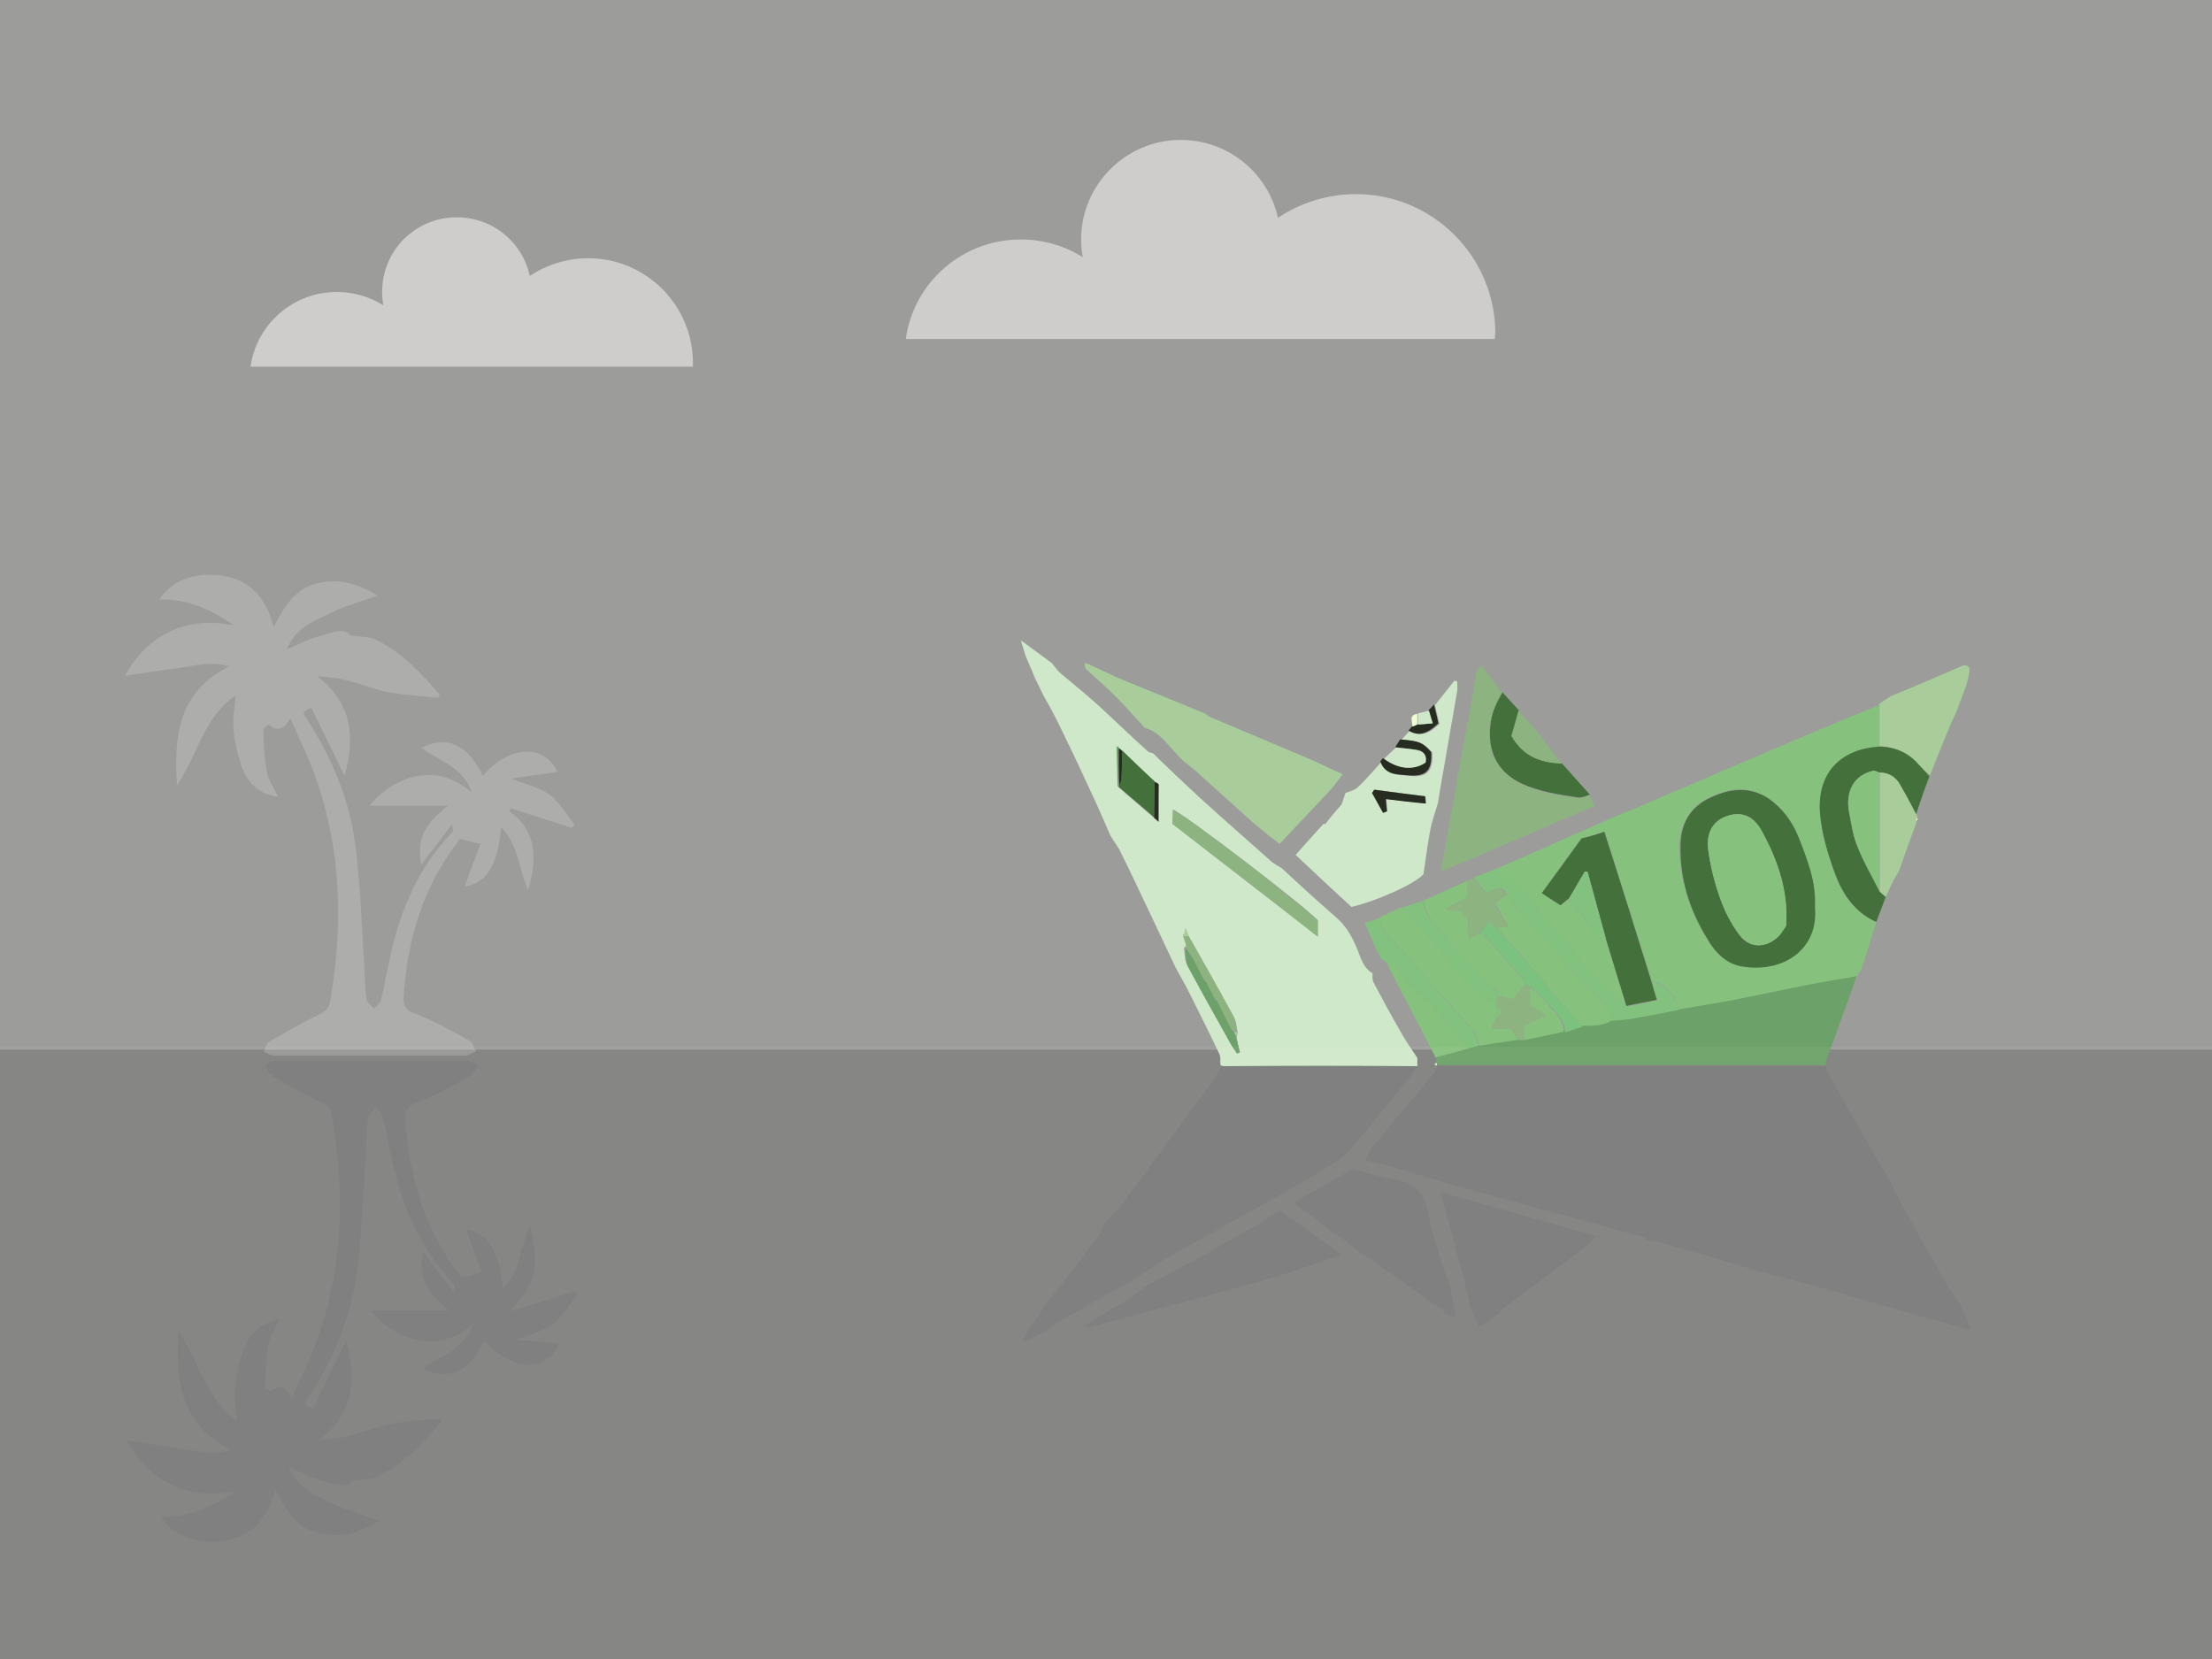 <?xml version="1.0" encoding="UTF-8"?>
<svg xmlns="http://www.w3.org/2000/svg" xmlns:xlink="http://www.w3.org/1999/xlink" version="1.1" id="Layer_1" x="0px" y="0px" viewBox="0 0 400 300" style="enable-background:new 0 0 400 300;" xml:space="preserve">
<rect x="0" y="0" width="400" height="300" fill="#808080" stroke="none"/>
<style type="text/css">
	.st0{opacity:0.25;fill:#F3F2EF;}
	.st1{opacity:0.58;fill:#F3F2EF;}
	.st2{opacity:0.19;fill:#F3F2EF;}
	.st3{fill:#EDFECE;}
	.st4{fill:#6CA169;}
	.st5{fill:#8DB380;}
	.st6{fill:#A8CD9B;}
	.st7{fill:#D0E8CA;}
	.st8{fill:none;}
	.st9{fill:#86C17E;}
	.st10{fill:#43703B;}
	.st11{fill:#262C1F;}
	.st12{fill:#82C27E;}
	.st13{fill:#7BC27E;}
	.st14{fill:#EBFEC6;}
	.st15{fill:#EEFDD2;}
	.st16{opacity:5.000000e-02;fill:#F3F2EF;}
</style>
<rect class="st0" width="400" height="189.8"></rect>
<path class="st1" d="M125.3,66.4c0-0.3,0-0.5,0-0.8c0-10.4-8.5-18.9-18.9-18.9c-3.9,0-7.6,1.2-10.6,3.2c-1.3-6.1-6.7-10.6-13.2-10.6  c-7.5,0-13.5,6-13.5,13.5c0,0.8,0.1,1.6,0.2,2.4c-2.4-1.5-5.3-2.4-8.4-2.4c-8,0-14.5,5.9-15.6,13.5H125.3z"></path>
<path class="st1" d="M270.3,61.3c0-0.3,0.1-0.7,0.1-1c0-13.9-11.3-25.2-25.2-25.2c-5.2,0-10.1,1.6-14.1,4.3  c-1.8-8.1-9-14.1-17.6-14.1c-9.9,0-18,8.1-18,18c0,1.1,0.1,2.2,0.3,3.2c-3.2-2-7.1-3.2-11.2-3.2c-10.6,0-19.4,7.8-20.8,18H270.3z"></path>
<path class="st2" d="M95.5,161c-1.8-4-1.7-8.3-4.9-11.4c-0.5,6.8-2.7,10.2-6.6,10.7c0.9-2.5,1.9-5.1,2.9-7.7  c-1.5-0.3-2.5-0.6-3.7-0.9c-6.5,8.2-9.6,18-10.2,28.7c-0.1,1.6,0.5,2.3,2.1,2.9c3.4,1.3,6.6,3.1,9.8,4.9c0.6,0.3,0.8,1.3,1.2,1.9  c-0.7,0.3-1.4,0.8-2.1,0.8c-11.5,0-23,0-34.4,0c-0.6,0-1.3-0.5-1.9-0.7c0.3-0.6,0.4-1.5,0.9-1.8c3-1.7,5.9-3.4,9-4.9  c1.2-0.6,1.8-1,2.1-2.4c2.8-16.3,1.8-32.1-5.4-47.2c-0.6-1.2-1.1-2.5-1.8-4c-1,1.7-2.1,2.6-3.8,1.2c-0.1-0.1-1.1,0.5-1.1,0.8  c0.1,2.6,0.2,5.3,0.7,7.9c0.3,1.4,1.3,2.8,2,4.3c-3.9-0.5-5.9-3-6.9-6.4c-0.6-2-1.1-4.1-1.2-6.2c-0.1-1.8,0.2-3.7,0.4-5.7  c-5.7,3.8-6.8,10.6-10.6,16.2c-0.6-9,0.3-16.9,9.4-21.5c-3.4-1-6.2-0.1-9.1,0.3c-3.2,0.4-6.3,0.9-9.7,1.4c2.9-5.6,9.5-11.3,19.7-9.1  c-4.3-3-8.4-4.8-13.5-4.7c2.7-3.9,6.6-4.7,10.6-4.4c5.4,0.5,8.6,3.7,10.1,9.4c1.9-3.8,3.9-7.1,8.2-8c3.8-0.8,7.2,0.2,10.6,2.3  c-3,1.1-5.8,1.8-8.4,3.1c-3.1,1.5-6.6,2.8-8,6.6c2-0.8,3.9-1.9,6-2.4c2-0.5,4.2-1.7,5.5-0.1c1.9,0.3,3.4,0.2,4.6,0.8  c4.7,2.3,8.2,6,11.5,9.9c-0.1,0.2-0.1,0.4-0.2,0.6c-3-0.3-6-0.5-8.9-1c-2.6-0.5-5.1-1.5-7.7-2.2c-1.7-0.4-3.4-0.6-5.3-0.7  c6.2,4.8,6.9,10.9,4.9,18c-2.1-4.3-4-8.3-6-12.3c-2.2,0.7-1.1,1.5-0.7,2.2c4.4,6.8,7.5,14.2,8.6,22.2c1,7.5,1.2,15.2,1.7,22.8  c0.1,1.8,0.1,3.7,0.4,5.5c0.1,0.6,0.9,1.1,1.3,1.7c0.5-0.5,1.2-1,1.3-1.6c0.6-2.4,1-4.8,1.5-7.1c1.8-8.6,5-16.5,11.1-22.9  c0.1-0.2,0.3-0.3,0.4-0.5c0-0.1,0-0.3-0.2-1.2c-2,2.7-3.8,5-5.5,7.2c-0.9-4.4,0.4-7.2,4.8-10.6c-4.7,0-9.4,0-14.2,0  c3.4-4.3,11.3-8.7,18.5-2.4c-1.6-4.7-6-5.7-9.1-8.1c4.7-2.3,8.5-0.5,11.1,5.1c4.8-5.6,11.2-5.8,13.5-0.7c-2.5,0.4-5.1,0.7-8.3,1.2  c2.7,1.1,5.1,1.6,6.9,2.9c1.8,1.4,3,3.5,4.5,5.4c-0.2,0.2-0.3,0.4-0.5,0.6c-3.6-1.2-7.3-2.3-10.9-3.5c-0.2,0.1-0.3,0.3-0.5,0.4  C97.1,150.2,97.2,155.2,95.5,161z"></path>
<path class="st3" d="M157.9,115.9C157.9,115.8,157.8,115.7,157.9,115.9C157.8,115.7,157.9,115.8,157.9,115.9  C158,115.9,157.9,115.9,157.9,115.9z"></path>
<path class="st4" d="M221.1,192.7L221.1,192.7C221.1,192.7,221.1,192.7,221.1,192.7l35.2,0.1C244.6,192.7,232.9,192.7,221.1,192.7z"></path>
<path class="st4" d="M256.3,192.8c-11.7,0-23.4,0-35.2-0.1v0l0,0C232.9,192.7,244.6,192.7,256.3,192.8z"></path>
<path class="st4" d="M224.2,190.3c-0.2-0.9-0.4-1.7-0.6-2.6c0,0,0,0,0,0c0,0,0,0,0,0C223.8,188.5,224,189.4,224.2,190.3z"></path>
<polygon class="st5" points="222.7,186.1 222.7,186.1 222.6,186.1 "></polygon>
<path class="st6" d="M223.5,187.6c0.1-0.3,0.1-0.7,0.2-1c-0.2,0-0.4,0-0.6,0C223.3,187,223.4,187.3,223.5,187.6z"></path>
<path class="st6" d="M223.5,187.6C223.5,187.6,223.5,187.6,223.5,187.6c-0.1-0.3-0.3-0.7-0.4-1C223.3,187,223.4,187.3,223.5,187.6z"></path>
<path class="st7" d="M259.8,192.2c-0.2,0-0.3,0.1-0.4,0.3c0.1,0.1,0.3,0.2,0.4,0.2C259.9,192.5,259.8,192.4,259.8,192.2z"></path>
<g>
	<path class="st8" d="M223.1,183.8c-2.6-4.9-5.4-9.7-8.1-14.5c0-0.1-0.1-0.2-0.1-0.2c0,0.1,0.1,0.2,0.1,0.2   C217.7,174.1,220.4,178.9,223.1,183.8z"></path>
	<path class="st8" d="M214.7,168.4c0.1,0.3,0.2,0.5,0.3,0.7C214.8,168.9,214.8,168.7,214.7,168.4z"></path>
	<path class="st8" d="M325.4,172.1c-0.6,0.5-1.2,1-1.9,1.4C324.2,173.1,324.8,172.7,325.4,172.1z"></path>
	<path class="st8" d="M215.5,172.9c0.2,0.3,0.3,0.7,0.5,1l0,0c0,0,0,0,0,0C215.9,173.5,215.7,173.2,215.5,172.9z"></path>
	<path class="st7" d="M256.3,192.8l0-0.2c0-0.6,0-1.2,0-1.3c-1.2-1.8-2.2-3.2-3-4.7c-1.7-2.9-3.3-5.9-4.9-8.9   c-0.3-0.5-0.2-1.1-0.2-1.7c-1.9-1.1-2.2-3.2-3-4.9c-0.9-2.1-2-3.9-3.8-5.4c-3.2-2.8-6.4-5.7-9.5-8.6c-0.7-0.5-1.6-0.9-2.2-1.5   c-4.3-3.8-8.5-7.5-12.8-11.4c-2.5-2.3-5-4.7-7.4-7c-0.3-0.3-0.7-0.7-1-1l0,0c-0.3-0.1-0.7-0.1-0.9-0.3c-2.9-2.6-5.7-5.3-8.5-7.9   c-2.4-2.2-5-4.3-7.5-6.4c-0.5-0.5-0.9-1.1-1.4-1.7c-1.9-1.4-3.7-2.7-5.6-4.1l0,0c0.3,0.9,0.5,1.7,0.8,2.6c0.5,1.4,1.2,2.7,1.7,4.1   c0.5,1,1,2,1.5,3.1c0.9,1.6,1.8,3.2,2.6,4.8c1.9,3.9,3.8,7.8,5.6,11.8c1.4,2.9,2.7,5.9,4,8.9c0.5,0.8,1.1,1.7,1.6,2.5   c2.1,4.2,4.1,8.5,6.1,12.7c1.4,2.9,2.7,5.8,4.1,8.7c0.9,1.6,1.8,3.2,2.6,4.8c1.8,3.6,3.6,7.2,5.3,10.8c0.3,0.6,0.1,1.3,0.2,2   c0.2,0.1,0.4,0.2,0.5,0.2v0C232.9,192.7,244.6,192.7,256.3,192.8z M209.5,148.6c-0.5-0.4-0.7-0.5-0.8-0.7c-2.2-1.9-4.4-3.7-6.5-5.6   c-0.1-2.4-0.1-4.8-0.2-7.2c0,0,0.1,0,0.2,0c0,0,0.1,0.1,0.1,0.1s0,0.1,0.1,0.1c0.2,0.2,0.4,0.3,0.6,0.5c2,1.9,3.9,3.8,5.9,5.6   c0.2,0.2,0.7,0.3,0.7,0.5C209.5,144,209.5,146.1,209.5,148.6z M212,148.9c0.1-1,0.1-1.7,0.1-2.5c1.7,0.5,23.4,17.1,26.2,20   c0,0.7,0,1.6,0,2.9C229.5,162.5,220.8,155.8,212,148.9z M214.7,174.6c-0.5-0.9-0.4-2.1-0.6-3.1c0.1-0.2,0.3-0.4,0.4-0.6   c-0.2-0.5-0.3-1-0.5-1.5c0.1-0.3,0.2-0.6,0.4-1.5c0.1,0.2,0.2,0.4,0.2,0.6c0.1,0.3,0.2,0.5,0.3,0.7c0,0.1,0.1,0.2,0.1,0.2   c2.7,4.8,5.4,9.6,8.1,14.5c0.5,0.8,0.5,1.9,0.7,2.8c-0.1,0.3-0.1,0.7-0.2,1c0,0,0,0,0,0c0.2,0.9,0.4,1.7,0.6,2.6   c-0.2,0.1-0.3,0.1-0.5,0.2c-0.4-0.6-0.8-1.1-1.2-1.8C219.9,184,217.3,179.3,214.7,174.6z"></path>
	<path class="st6" d="M202,126.2c1.7,1.7,3.3,3.6,5,5.4c2.8,0.8,4.2,3.2,6.1,5.1c0.3,0.3,0.7,0.7,1,1c0.7,0.5,1.4,1.1,2,1.6   c3.4,3.1,6.8,6.1,10.2,9.2c1,0.8,2,1.7,3,2.5c0.7,0.5,1.3,1,2.1,1.6c3.2-3.4,6.4-6.8,9.6-10.2c0.5-0.7,1-1.3,1.8-2.4   c-2.1-0.9-4-1.9-5.9-2.7c-6.1-2.6-12.1-5.1-18.2-7.7c-0.2-0.1-0.4-0.3-0.6-0.5c-4.7-1.9-9.5-3.9-14.2-5.8c-2.5-1-4.8-2.2-7.3-3.3   c-0.2,0-0.3,0-0.5-0.1c0.1,0.4,0.1,0.9,0.3,1.1C198.3,122.7,200.2,124.4,202,126.2z"></path>
	<path class="st5" d="M260.5,157.6c3-1.2,5.7-2.3,8.4-3.5c6.3-2.7,12.5-5.4,18.8-8.1c0.2-0.1,0.5-0.1,0.7-0.1   c-0.3-0.7-0.6-1.4-0.9-2.1c-0.7,0.2-1.4,0.6-2.1,0.5c-3.5-0.5-7-1-10.2-2.5c-4.3-2-6.2-5.7-5.8-10.4c0.2-2.3,1.1-4.2,2.2-6.1   c-1.2-1.6-2.4-3.2-3.6-4.9c-0.3,0.2-0.8,0.4-0.9,0.7c-0.3,1.3-0.5,2.6-0.7,3.9c-0.9,4.8-1.7,9.5-2.6,14.3c-0.1,0.4-0.2,0.7-0.3,1.1   c0,0.3-0.1,0.7-0.1,1c-0.7,4.2-1.5,8.4-2.2,12.6C261,155,260.8,156.2,260.5,157.6z"></path>
	<path class="st6" d="M347,138.3c0.6,0.7,1.3,1.3,2,1.9c1.2-3,2.4-6,3.6-8.9c0.5-1.1,1-2.2,1.5-3.4c0.5-1.4,1-2.7,1.5-4.1   c0.2-0.7,0.4-1.5,0.5-2.2c0.2-0.8,0-1.3-1-1.3c-4.4,1.9-8.8,3.8-13.2,5.6c-0.7,0.5-1.4,0.9-2.1,1.4c0,2.5,0,5.1,0,7.6   C342.8,135.1,345.1,136.2,347,138.3z"></path>
	<path class="st4" d="M330.1,192.2c1.7-4.8,3.5-9.6,5.2-14.4c0.2-0.5,0.3-0.9,0.4-1.4c-2.6,0.5-5.3,0.9-7.9,1.4   c-5.1,1-10.2,2.1-15.3,3.1c-3,0.6-5.9,1-8.9,1.5c-3,0.6-6,1.2-9,1.7c-1.1,0.2-2.1,0.2-3.2,0.3c-1.7,1.1-3.7,1-5.6,1   c-1,0.3-2,0.7-3.1,1c-2.4,0.5-4.8,1-7.1,1.5c-0.3,0-0.7,0-1,0c-2.4,0.4-4.8,0.7-7.1,1.1c-0.7,0.2-1.4,0.3-2,0.5   c-2,0.5-3.9,1-5.9,1.6c0.1,0.3,0.1,0.7,0.2,1c0.1,0.1,0.1,0.3,0.1,0.4c0,0,0,0.1,0,0.1h70.4C330.2,192.6,330.2,192.4,330.1,192.2z"></path>
	<path class="st9" d="M278.3,164.6c3.5,4.1,6.8,8.2,10.3,12.2c1.7,1.9,3.7,3.4,5.5,5.1c-1.2-4-2.5-8.1-3.7-12.1   c-0.5-0.1-1.1-0.1-1.4-0.4c-1.8-2.3-3.6-4.6-5.3-6.9c-0.4,0.4-0.9,0.8-1.5,1.2c-1-0.7-2.1-1.4-3.4-2.2c2.5-3.4,4.8-6.7,7.2-9.9   c1.4-0.4,2.7-0.7,4.2-1.2c2.8,9,5.7,18,8.5,27c2.7,0.7,4.2,2.5,5,5.1c3-0.5,6-1,8.9-1.5c5.1-1,10.2-2.1,15.3-3.1   c2.6-0.5,5.3-0.9,7.9-1.4c0.3-0.5,0.6-1,0.9-1.5c0.9-2.7,1.7-5.5,2.6-8.2c-3.9-1.8-6-5-7.5-8.8c-1.3-3.6-2.4-7.1-2.7-11   c-0.5-7.3,4-11.4,10.8-11.9c0-2.5,0-5.1,0-7.6c-3,1.2-6.1,2.4-9.1,3.7c-11.3,4.8-22.6,9.6-34,14.5c-1.9,0.8-3.9,1.6-5.8,2.4   c-3,1.3-6,2.7-9,4c-3.8,1.7-7.7,3.4-11.6,5.1c1.2,1,2.6,1.8,3.7,2.9C275.6,161.4,277,163,278.3,164.6z M309.1,144.2   c3.5-1.7,7.2-2.2,10.6,0.1c2.5,1.7,4.3,4.1,5.4,6.9c0.8,2,1.6,4.1,2.2,6.2c0.6,2.1,0.9,4.3,0.8,6.5c0.3,3.5-0.9,6.3-2.8,8.1   c-0.6,0.5-1.2,1-1.9,1.4c-2.4,1.3-5.4,1.8-8.3,1.3c-3-0.5-5.1-2.6-6.6-5.2c-3.1-5.3-5-11-4.8-17.1   C303.9,148.9,305.6,145.9,309.1,144.2z"></path>
	<path class="st10" d="M347,138.3c-1.9-2.2-4.2-3.2-7.1-3.3c-6.8,0.4-11.3,4.5-10.8,11.9c0.3,3.8,1.4,7.4,2.7,11   c1.4,3.8,3.6,7.1,7.5,8.8c0.6-1.5,1.1-3,1.7-4.5c-0.4-0.3-0.8-0.6-1.1-1c-1.3-2.7-2.9-5.3-4-8.1c-0.8-1.9-1.1-4.1-1.5-6.1   c-0.8-3.9,1-6.9,4.3-7.6c0.3-0.1,0.8,0.2,1.1,0.3c1.6,0,2.8,0.8,3.5,2.1c1.1,1.9,2.1,3.8,3.1,5.7c0.8-2.4,1.6-4.8,2.5-7.1l0,0v0   C348.3,139.6,347.6,139,347,138.3z"></path>
	<path class="st10" d="M347,138.3c0.6,0.7,1.3,1.3,2,1.9v0C348.3,139.6,347.6,139,347,138.3z"></path>
	<path class="st6" d="M339.9,139.7c0,7.2,0,14.3,0,21.5c0.4,0.3,0.8,0.6,1.1,1c0.4-0.8,0.7-1.6,1.1-2.4c0.4-0.8,0.8-1.5,1.3-2.3   c1-2.9,2-5.7,3.1-8.6c0-0.2,0-0.3,0.1-0.5c0-0.2,0-0.3,0.1-0.5c0-0.2,0-0.3-0.1-0.5c-1-1.9-2-3.8-3.1-5.7   C342.7,140.4,341.5,139.7,339.9,139.7z"></path>
	<path class="st5" d="M238.3,166.5c-2.8-2.9-24.5-19.6-26.2-20c0,0.8-0.1,1.5-0.1,2.5c8.8,6.8,17.5,13.5,26.3,20.4   C238.3,168.1,238.3,167.2,238.3,166.5z"></path>
	<path class="st10" d="M202.9,135.7c0,1.6,0,3.3-0.1,4.9c0,0.5-0.3,1-0.4,1.5c-0.1,0.1-0.1,0.1-0.2,0.1c2.2,1.9,4.4,3.7,6.5,5.6   c0-2.2,0.1-4.4,0.1-6.5C206.8,139.5,204.9,137.6,202.9,135.7z"></path>
	<path class="st4" d="M223.7,190.5c0.2-0.1,0.3-0.1,0.5-0.2c-0.2-0.9-0.4-1.7-0.6-2.6c-0.1-0.3-0.3-0.7-0.4-1l0,0   c-0.2-0.2-0.3-0.3-0.5-0.5c0,0,0,0,0,0l0,0c0,0,0,0,0,0c-0.2-0.3-0.3-0.7-0.5-1l0,0c-0.2-0.3-0.3-0.7-0.5-1l0,0   c-0.2-0.3-0.3-0.7-0.5-1l0,0c-0.2-0.3-0.3-0.7-0.5-1l0,0c-0.2-0.3-0.3-0.7-0.5-1l0,0c-0.2-0.2-0.3-0.3-0.5-0.5c0,0,0,0,0,0l0,0   c0,0,0,0,0,0c-0.2-0.3-0.3-0.7-0.5-1l0,0c-0.3-0.7-0.7-1.4-1-2l0,0c-0.2-0.2-0.3-0.3-0.5-0.5c0,0,0,0,0,0l0,0c0,0,0,0,0,0   c-0.2-0.3-0.3-0.7-0.5-1l0,0c-0.2-0.3-0.3-0.7-0.5-1l0,0c-0.2-0.3-0.3-0.7-0.5-1l0,0c-0.2-0.3-0.3-0.7-0.5-1l0,0   c-0.2-0.2-0.3-0.3-0.5-0.5l0,0c-0.2-0.3-0.3-0.7-0.5-1l0,0c-0.1,0-0.2,0.1-0.4,0.1c0.2,1,0.1,2.2,0.6,3.1c2.5,4.8,5.2,9.4,7.8,14.1   C222.9,189.3,223.3,189.9,223.7,190.5z"></path>
	<path class="st5" d="M214.5,171.3c0.2,0.3,0.3,0.7,0.5,1l0,0c0.2,0.2,0.3,0.3,0.5,0.5l0,0c0.2,0.3,0.3,0.7,0.5,1c0,0,0,0,0,0   c0.2,0.3,0.3,0.7,0.5,1l0,0c0.2,0.3,0.3,0.7,0.5,1l0,0c0.2,0.3,0.3,0.7,0.5,1c0.2,0.2,0.3,0.3,0.5,0.5l0,0c0.3,0.7,0.7,1.4,1,2l0,0   c0.2,0.3,0.3,0.7,0.5,1c0.2,0.2,0.3,0.3,0.5,0.5l0,0c0.2,0.3,0.3,0.7,0.5,1l0,0c0.2,0.3,0.3,0.7,0.5,1l0,0c0.2,0.3,0.3,0.7,0.5,1   l0,0c0.2,0.3,0.3,0.7,0.5,1l0,0c0.2,0.3,0.3,0.7,0.5,1c0.2,0.2,0.3,0.3,0.5,0.5l0,0c0.2,0,0.4,0,0.6,0c-0.2-1-0.2-2-0.7-2.8   c-2.6-4.9-5.4-9.7-8.1-14.5c-0.3,0-0.6,0-0.9,0c0.2,0.5,0.3,1,0.5,1.5C214.5,171,214.5,171.2,214.5,171.3L214.5,171.3z"></path>
	<polygon class="st5" points="217.6,176.9 217.6,176.9 217.6,176.9  "></polygon>
	<polygon class="st5" points="219.6,180.5 219.6,180.5 219.6,180.5  "></polygon>
	<path class="st4" d="M202.3,135.2L202.3,135.2c0,0,0-0.1-0.1-0.1s-0.1-0.1-0.1-0.1c0,0-0.2,0-0.2,0c0.1,2.4,0.1,4.8,0.2,7.2   c0.1,0,0.2-0.1,0.2-0.1C202.3,139.9,202.3,137.6,202.3,135.2z"></path>
	<path class="st4" d="M202.3,135.2L202.3,135.2c0,0,0-0.1-0.1-0.1C202.2,135.2,202.3,135.2,202.3,135.2L202.3,135.2z"></path>
	<path class="st11" d="M202.4,142.2c0.1-0.5,0.4-1,0.4-1.5c0.1-1.6,0.1-3.3,0.1-4.9c-0.2-0.2-0.4-0.3-0.6-0.5   C202.3,137.6,202.3,139.9,202.4,142.2z"></path>
	<path class="st11" d="M202.9,135.7c-0.2-0.2-0.4-0.3-0.6-0.5v0C202.5,135.4,202.7,135.6,202.9,135.7z"></path>
	<path class="st11" d="M208.8,141.4c0,2.2-0.1,4.4-0.1,6.5c0.2,0.1,0.4,0.3,0.8,0.7c0-2.4,0-4.6,0-6.7   C209.5,141.7,209.1,141.5,208.8,141.4z"></path>
	<path class="st6" d="M214.9,169.1c-0.1-0.2-0.1-0.4-0.3-0.7c-0.1-0.2-0.1-0.3-0.2-0.6c-0.2,0.9-0.3,1.2-0.4,1.5c0.3,0,0.6,0,0.9,0   C215,169.2,214.9,169.1,214.9,169.1z"></path>
	<path class="st6" d="M214.5,170.8c-0.1,0.2-0.3,0.4-0.4,0.6c0.1,0,0.2-0.1,0.4-0.1C214.5,171.2,214.5,171,214.5,170.8z"></path>
	<path class="st7" d="M239.6,149.1c-0.1-0.1-0.1-0.1-0.2-0.2c-1.6,1.8-3.3,3.6-5.1,5.7c3.4,3.2,6.8,6.4,10.1,9.4   c4.9-1.2,11.3-4.1,13-5.9c0.4-2.5,0.7-5.2,1.2-7.8c0.3-1.7,0.9-3.3,1.4-5c0.2-1,0.3-2,0.5-3c1-5.8,2-11.5,3-17.3   c0.1-0.6,0-1.2,0-1.8c-0.2,0-0.3-0.1-0.5-0.1c-1.2,1.5-2.3,2.9-3.5,4.4c0.3,1.2,0.5,2.3,0.8,3.4c-1.8,1.7-3.4,2.5-5.4,1.3   c-0.5,0.5-1,1.1-1.5,1.6c3.4,0.2,4,0.5,5.6,2.3c0.2,3.3-0.9,4.6-4.2,4.2c-1.9-0.2-4.2,0-5-2.5c-1.4,1.5-2.7,3.1-4.2,4.5   c-0.6,0.6-1.5,0.8-2.3,1.1c-0.3,0.7-0.4,1.6-0.8,2.2C241.4,146.8,240.5,147.9,239.6,149.1z M248.6,142.8c3,0.4,5.9,0.8,9.2,1.2   c0,0.5,0.1,0.8,0.1,1.3c-2.4-0.3-4.7-0.5-7.2-0.8c0.1,0.8,0.1,1.5,0.2,2.2c-0.2,0.1-0.4,0.2-0.6,0.2c-0.7-1.2-1.3-2.4-2-3.6   C248.3,143.2,248.5,143,248.6,142.8z"></path>
	<path class="st11" d="M260.1,130.8c-0.2-1-0.5-2.2-0.8-3.4c-0.3,0.4-0.7,0.7-1,1.1c0.2,0.6,0.4,1.3,0.7,2.3c-1.2,0.1-2,0.2-2.8,0.2   c-0.3,0.1-0.6,0.2-0.9,0.4c-0.2,0.2-0.4,0.5-0.6,0.7C256.7,133.3,258.3,132.5,260.1,130.8z"></path>
	<path class="st7" d="M259.1,130.8c-0.3-1-0.5-1.6-0.7-2.3c-0.7,0.2-1.4,0.4-2,0.5c0,0.7,0,1.3,0,2   C257.1,131,257.9,130.9,259.1,130.8z"></path>
	<path class="st10" d="M275.2,141.7c3.3,1.5,6.8,2,10.2,2.5c0.6,0.1,1.4-0.3,2.1-0.5c-1.7-1.9-3.4-3.8-5.1-5.7c-3.6-0.1-6.8-1-9-4.9   c0.4-1.3,0.8-3,1.3-4.6c-1-1.1-2-2.2-3-3.3c-1.1,1.9-2,3.7-2.2,6.1C269,136,270.9,139.7,275.2,141.7z"></path>
	<path class="st5" d="M282.4,138.1c-1.5-2-3.1-4-4.6-6c-1.1-1.2-2.1-2.4-3.2-3.6c-0.5,1.7-0.9,3.3-1.3,4.6   C275.6,137,278.8,137.9,282.4,138.1z"></path>
	<path class="st9" d="M266.3,186.2c0.7,0.8,0.8,1.9,1.2,2.9c2.4-0.4,4.8-0.7,7.1-1.1c-0.5-0.7-0.9-1.3-1.4-2c-1.2,0-2.2,0-3.6,0   c0.4-0.8,0.7-1.4,1-2c0-0.7,0-1.3,0-2l-0.1-0.1c-1.6-1.3-3.3-2.5-4.7-4c-2-2.1-3.8-4.5-5.8-6.7c-2.1-2.4-4.2-4.8-6.4-7.2   c-1.4,0.6-2.8,1.3-4.1,1.9c0,2,1.5,3.2,2.6,4.4C256.9,175.8,261.6,180.9,266.3,186.2z"></path>
	<path class="st9" d="M287.9,179.2c-1.3-1.3-2.7-2.5-3.9-3.9c-3.6-4.1-7.2-8.2-10.8-12.3c-0.3-0.4-0.4-0.9-0.6-1.3   c-0.7,0.6-1.5,1.1-2.2,1.7c0.8,1.5,1.5,2.7,2.3,4.1c-0.8,0.1-1.5,0.2-2.1,0.2c1.9,2.2,3.9,4.4,5.8,6.6c2.6,3,5.1,6,7.6,9   c0.6,0.7,1.2,1.5,1.9,2.2c1.9,0,3.9,0.1,5.6-1C291.1,182.2,289.5,180.8,287.9,179.2z"></path>
	<path class="st12" d="M272.6,161.7c0.2,0.4,0.3,1,0.6,1.3c3.6,4.1,7.2,8.3,10.8,12.3c1.2,1.4,2.6,2.6,3.9,3.9   c1.6,1.5,3.2,3,3.6,5.4c1.1-0.1,2.2-0.2,3.2-0.3c3-0.5,6-1.1,9-1.7c-0.8-2.5-2.3-4.4-5-5.1c0.3,1,0.6,2.1,1,3.4   c-2,0.4-3.7,0.8-5.5,1.1c-1.8-1.7-3.8-3.2-5.5-5.1c-3.5-4-6.9-8.2-10.3-12.2c-1.4-1.6-2.7-3.2-4.2-4.7c-1.1-1.1-2.4-1.9-3.7-2.9   c-1.3,0.5-2.6,1.1-4,1.6c0.8,1,1.5,1.9,2.3,2.8C271,160.3,271.6,160.3,272.6,161.7z"></path>
	<path class="st12" d="M253,175.5c1.7,3,4.7,4.7,6.8,7.2c1.7,2,3.5,3.9,5.2,5.8c0.3,0.3,0.3,0.8,0.4,1.1c0.7-0.2,1.4-0.3,2-0.5   c-0.4-1-0.6-2.2-1.2-2.9c-4.7-5.3-9.4-10.5-14.1-15.8c-1.1-1.3-2.6-2.4-2.6-4.4c-0.8,0.3-1.7,0.6-2.7,0.9c0.8,1.9,1.6,3.6,2.3,5.3   c0.1,0.2,0.3,0.4,0.4,0.6c0.1,0.2,0.1,0.3,0.2,0.5c0.3,0.2,0.5,0.4,0.8,0.6C251.4,174.4,252.6,174.8,253,175.5z"></path>
	<path class="st9" d="M265,188.5c-1.7-2-3.6-3.8-5.2-5.8c-2.1-2.5-5.2-4.2-6.8-7.2c-0.4-0.7-1.6-1.1-2.4-1.6c3,5.8,6,11.5,9,17.3   c2-0.5,3.9-1,5.9-1.6C265.3,189.3,265.3,188.8,265,188.5z"></path>
	<path class="st13" d="M276.4,174.4c-1.9-2.2-3.9-4.4-5.8-6.6c-0.4-0.4-0.8-0.8-1.4-1.3c-0.6,0.9-1.1,1.6-1.6,2.3   c0.3,0.1,0.8,0.1,0.9,0.3c2.4,2.7,4.7,5.4,7.1,8.2c0.1,0.2,0.1,0.5,0.2,0.7c0.4,0.2,0.7,0.4,1.1,0.5c1.2,1.2,2.5,2.4,3.7,3.7   c1.1,1.3,2.5,2.5,2.4,4.5c1-0.3,2-0.7,3.1-1c-0.6-0.7-1.2-1.5-1.9-2.2C281.5,180.4,279,177.3,276.4,174.4z"></path>
	<path class="st5" d="M279.6,183.7c-1-0.7-2-1.3-2.8-2c0-1.2,0-2.2,0-3.2c-0.4-0.2-0.7-0.4-1.1-0.5c-0.7,0.9-1.5,1.9-2.1,2.7   c-1.1-0.3-2-0.5-2.9-0.7c-0.1,0.7-0.1,1.3-0.2,2l0.1,0.1c0.3,0.3,1,0.6,0.9,0.8c-0.1,0.4-0.6,0.8-0.9,1.2c-0.3,0.6-0.6,1.2-1,2   c1.4,0,2.4,0,3.6,0c0.5,0.7,0.9,1.4,1.4,2c0.3,0,0.7,0,1,0c0-0.8,0-1.7,0-2.5C277,184.9,278.2,184.3,279.6,183.7z"></path>
	<path class="st9" d="M276.7,178.5c0,1,0,2,0,3.2c0.9,0.6,1.9,1.3,2.8,2c-1.3,0.6-2.6,1.2-3.9,1.9c0,0.8,0,1.7,0,2.5   c2.4-0.5,4.8-1,7.1-1.5c0.1-1.9-1.2-3.2-2.4-4.5C279.3,180.8,278,179.7,276.7,178.5z"></path>
	<path class="st10" d="M315.2,174.8c3,0.5,6,0,8.3-1.3c0.7-0.4,1.3-0.8,1.9-1.4c2-1.9,3.1-4.6,2.8-8.1c0.1-2.3-0.2-4.4-0.8-6.5   c-0.6-2.1-1.4-4.2-2.2-6.2c-1.1-2.7-2.9-5.2-5.4-6.9c-3.5-2.3-7.1-1.8-10.6-0.1c-3.5,1.6-5.2,4.6-5.3,8.3   c-0.2,6.2,1.6,11.9,4.8,17.1C310.1,172.2,312.2,174.4,315.2,174.8z M312.5,147.5c2.5-0.8,4.7,0.1,6.1,2.8   c2.9,5.3,4.8,10.8,4.4,17.1c-0.6,0.7-1.1,1.7-1.8,2.3c-2.3,1.8-5,1.7-6.7-0.7c-1.5-2-2.6-4.3-3.5-6.7c-1-2.8-1.7-5.7-2.1-8.6   C308.6,150.9,309.5,148.5,312.5,147.5z"></path>
	<path class="st10" d="M325.4,172.1c2-1.9,3.1-4.6,2.8-8.1c0.1-2.3-0.2-4.4-0.8-6.5c0.6,2.1,0.9,4.3,0.8,6.5   C328.5,167.5,327.3,170.3,325.4,172.1z"></path>
	<path class="st10" d="M286,151.6c-2.3,3.2-4.7,6.5-7.2,9.9c1.3,0.9,2.3,1.5,3.4,2.2c0.6-0.5,1-0.9,1.5-1.2c1-1.6,1.9-3.3,2.9-4.9   c0.2,0,0.3,0,0.5,0.1c1.1,4,2.2,8.1,3.3,12.1c1.2,4,2.5,8.1,3.7,12.1c1.8-0.4,3.6-0.7,5.5-1.1c-0.4-1.3-0.7-2.3-1-3.4   c-2.8-9-5.6-18-8.5-27C288.7,150.9,287.4,151.3,286,151.6z"></path>
	<path class="st12" d="M286.6,157.6c-1,1.6-1.9,3.3-2.9,4.9c1.8,2.3,3.5,4.6,5.3,6.9c0.2,0.3,0.9,0.3,1.4,0.4   c-1.1-4-2.2-8.1-3.3-12.1C286.9,157.7,286.8,157.6,286.6,157.6z"></path>
	<path class="st9" d="M338.7,139.4c-3.4,0.7-5.1,3.7-4.3,7.6c0.4,2.1,0.7,4.2,1.5,6.1c1.1,2.8,2.6,5.4,4,8.1c0-7.2,0-14.3,0-21.5   C339.5,139.6,339.1,139.3,338.7,139.4z"></path>
	<path class="st14" d="M346.8,148.2c-0.1-0.1-0.1-0.2-0.2-0.3c-0.1,0.2-0.1,0.3-0.1,0.5C346.6,148.3,346.7,148.3,346.8,148.2z"></path>
	<path class="st9" d="M268.9,178c0.5,0.6,1.5,0.8,2.2,1.3c-0.1,0.2-0.3,0.4-0.4,0.7c0.9,0.2,1.8,0.4,2.9,0.7   c0.6-0.8,1.4-1.8,2.1-2.7c0-0.2,0-0.6-0.2-0.7c-2.3-2.7-4.7-5.5-7.1-8.2c-0.2-0.2-0.6-0.2-0.9-0.3c-0.6,0.3-1.1,0.5-1.9,0.9   c-0.1-1.2-0.1-2.3-0.2-3.5c-0.4-0.4-0.8-0.9-1.3-1.4c-0.8-0.1-1.6-0.2-2.4-0.2c0-0.1-0.1-0.3-0.1-0.4c1.2-0.6,2.4-1.2,3.9-2   c0-0.9,0-2,0-3v0c-2.7,1.2-5.5,2.5-8.2,3.7c0.5,1.1,0.7,2.5,1.5,3.4C262,170.3,265.5,174.2,268.9,178z"></path>
	<path class="st12" d="M265.8,178c1.4,1.5,3.1,2.7,4.7,4c0.1-0.7,0.1-1.3,0.2-2c0.2-0.3,0.3-0.5,0.4-0.7c-0.8-0.4-1.7-0.7-2.2-1.3   c-3.5-3.9-6.9-7.8-10.2-11.7c-0.8-0.9-1-2.2-1.5-3.4c-1.2,0.4-2.3,0.8-3.5,1.2c2.1,2.4,4.3,4.7,6.4,7.2   C262,173.5,263.8,175.9,265.8,178z"></path>
	<path class="st5" d="M261.6,164.2c0,0.1,0.1,0.3,0.1,0.4c0.8,0.1,1.6,0.2,2.4,0.2c0.5,0.6,1,1,1.3,1.4c0.1,1.2,0.1,2.2,0.2,3.5   c0.8-0.4,1.4-0.7,1.9-0.9c0.5-0.7,1-1.4,1.6-2.3c0.6,0.6,1,1,1.4,1.3c0.6-0.1,1.2-0.1,2.1-0.2c-0.8-1.4-1.5-2.7-2.3-4.1   c0.8-0.6,1.5-1.2,2.2-1.7c-1-1.4-1.6-1.4-3.8-0.2c-0.7-0.9-1.5-1.9-2.3-2.8c-0.4,0.2-0.7,0.3-1.1,0.5c0,1.1,0,2.1,0,3   C264,162.9,262.8,163.5,261.6,164.2z"></path>
	<path class="st11" d="M254.6,140.2c3.3,0.3,4.4-0.9,4.2-4.2c-1.6-1.8-2.2-2-5.6-2.3c-0.3,0.5-0.6,0.9-0.9,1.4   c1.3,0.2,2.7,0.3,4,0.5c1.1,0.2,1.7,1,1.4,2.2c-2.1,1.5-4.9,1.3-7.6-0.7c-0.2,0.2-0.4,0.4-0.5,0.6   C250.5,140.2,252.7,140,254.6,140.2z"></path>
	<path class="st11" d="M250.8,146.7c-0.1-0.7-0.1-1.3-0.2-2.2c2.5,0.3,4.8,0.6,7.2,0.8c0-0.5-0.1-0.9-0.1-1.3   c-3.2-0.4-6.2-0.8-9.2-1.2c-0.1,0.2-0.3,0.4-0.4,0.6c0.7,1.2,1.3,2.4,2,3.6C250.4,146.9,250.6,146.8,250.8,146.7z"></path>
	<path class="st7" d="M257.8,137.9c0.3-1.2-0.3-2-1.4-2.2c-1.3-0.3-2.7-0.4-4-0.5c-0.7,0.7-1.4,1.3-2.1,2   C252.8,139.1,255.6,139.4,257.8,137.9z"></path>
	<path class="st15" d="M256.3,129.1C256.3,129.1,256.3,129.1,256.3,129.1L256.3,129.1c-1.7,0.2-0.8,1.5-0.9,2.3   c0.3-0.1,0.6-0.2,0.9-0.4C256.3,130.4,256.3,129.7,256.3,129.1z"></path>
	<polygon class="st15" points="256.3,129.1 256.3,129.1 256.3,129.1  "></polygon>
	<path class="st12" d="M270.6,182.1c0,0.7,0,1.3,0,2c0.3-0.4,0.7-0.7,0.9-1.2C271.6,182.7,270.9,182.3,270.6,182.1z"></path>
	<path class="st9" d="M311,162.3c0.8,2.4,2,4.7,3.5,6.7c1.8,2.4,4.5,2.5,6.7,0.7c0.8-0.6,1.3-1.5,1.8-2.3c0.4-6.3-1.5-11.8-4.4-17.1   c-1.5-2.7-3.6-3.6-6.1-2.8c-3,0.9-4,3.4-3.6,6.2C309.3,156.6,310,159.5,311,162.3z"></path>
</g>
<g>
	<path class="st8" d="M104.2,233.6c-0.2-0.2-0.3-0.4-0.5-0.6c-3.6,1.2-7.3,2.3-10.9,3.5c-0.2-0.1-0.3-0.3-0.5-0.4   c4.8-4.1,4.9-9.1,3.3-14.9c-1.8,4-1.7,8.3-4.9,11.4c-0.5-6.8-2.7-10.2-6.6-10.7c0.9,2.5,1.9,5.1,2.9,7.7c-1.5,0.3-2.5,0.6-3.7,0.9   c-6.5-8.2-9.6-18-10.2-28.7c-0.1-1.6,0.5-2.3,2.1-2.9c3.4-1.3,6.6-3.1,9.8-4.9c0.6-0.3,0.8-1.3,1.2-1.9c-0.7-0.3-1.4-0.8-2.1-0.8   c-11.5,0-23,0-34.4,0c-0.6,0-1.3,0.5-1.9,0.7c0.3,0.6,0.4,1.5,0.9,1.8c3,1.7,5.9,3.4,9,4.9c1.2,0.6,1.8,1,2.1,2.4   c2.8,16.3,1.8,32.1-5.4,47.2c-0.6,1.2-1.1,2.5-1.8,4c-1-1.7-2.1-2.6-3.8-1.2c-0.1,0.1-1.1-0.5-1.1-0.8c0.1-2.6,0.2-5.3,0.7-7.9   c0.3-1.4,1.3-2.8,2-4.3c-3.9,0.5-5.9,3-6.9,6.4c-0.6,2-1.1,4.1-1.2,6.2c-0.1,1.8,0.2,3.7,0.4,5.7c-5.7-3.8-6.8-10.6-10.6-16.2   c-0.6,9,0.3,16.9,9.4,21.5c-3.4,1-6.2,0.1-9.1-0.3c-3.2-0.4-6.3-0.9-9.7-1.4c2.9,5.6,9.5,11.3,19.7,9.1c-4.3,3-8.4,4.8-13.5,4.7   c2.7,3.9,6.6,4.7,10.6,4.4c5.4-0.5,8.6-3.7,10.1-9.4c1.9,3.8,3.9,7.1,8.2,8c3.8,0.8,7.2-0.2,10.6-2.3c-3-1.1-5.8-1.8-8.4-3.1   c-3.1-1.5-6.6-2.8-8-6.6c2,0.8,3.9,1.9,6,2.4c2,0.5,4.2,1.7,5.5,0.1c1.9-0.3,3.4-0.2,4.6-0.8c4.7-2.3,8.2-6,11.5-9.9   c-0.1-0.2-0.1-0.4-0.2-0.6c-3,0.3-6,0.5-8.9,1c-2.6,0.5-5.1,1.5-7.7,2.2c-1.7,0.4-3.4,0.6-5.3,0.7c6.2-4.8,6.9-10.9,4.9-18   c-2.1,4.3-4,8.3-6,12.3c-2.2-0.7-1.1-1.5-0.7-2.2c4.4-6.8,7.5-14.2,8.6-22.2c1-7.5,1.2-15.2,1.7-22.8c0.1-1.8,0.1-3.7,0.4-5.5   c0.1-0.6,0.9-1.1,1.3-1.7c0.5,0.5,1.2,1,1.3,1.6c0.6,2.4,1,4.8,1.5,7.1c1.8,8.6,5,16.5,11.1,22.9c0.1,0.2,0.3,0.3,0.4,0.5   c0,0.1,0,0.3-0.2,1.2c-2-2.7-3.8-5-5.5-7.2c-0.9,4.4,0.4,7.2,4.8,10.6c-4.7,0-9.4,0-14.2,0c3.4,4.3,11.3,8.7,18.5,2.4   c-1.6,4.7-6,5.7-9.1,8.1c4.7,2.3,8.5,0.5,11.1-5.1c4.8,5.6,11.2,5.8,13.5,0.7c-2.5-0.4-5.1-0.7-8.3-1.2c2.7-1.1,5.1-1.6,6.9-2.9   C101.5,237.6,102.7,235.5,104.2,233.6z"></path>
	<path class="st16" d="M0,189.3V300h400V189.3H0z M101.1,243.1c-2.3,5.1-8.7,4.9-13.5-0.7c-2.6,5.6-6.4,7.4-11.1,5.1   c3.1-2.4,7.5-3.4,9.1-8.1c-7.3,6.3-15.2,1.9-18.5-2.4c4.8,0,9.4,0,14.2,0c-4.4-3.4-5.7-6.3-4.8-10.6c1.7,2.3,3.5,4.5,5.5,7.2   c0.2-0.9,0.3-1.1,0.2-1.2c-0.1-0.2-0.2-0.4-0.4-0.5c-6.1-6.5-9.3-14.4-11.1-22.9c-0.5-2.4-0.9-4.8-1.5-7.1   c-0.2-0.6-0.9-1.1-1.3-1.6c-0.5,0.6-1.2,1.1-1.3,1.7c-0.3,1.8-0.3,3.6-0.4,5.5c-0.5,7.6-0.7,15.3-1.7,22.8   c-1.1,8-4.2,15.4-8.6,22.2c-0.5,0.7-1.5,1.6,0.7,2.2c1.9-4,3.9-8,6-12.3c2,7.1,1.3,13.2-4.9,18c1.9-0.1,3.6-0.3,5.3-0.7   c2.6-0.7,5.1-1.7,7.7-2.2c2.9-0.6,5.9-0.7,8.9-1c0.1,0.2,0.1,0.4,0.2,0.6c-3.3,3.9-6.8,7.6-11.5,9.9c-1.2,0.6-2.7,0.5-4.6,0.8   c-1.3,1.6-3.6,0.4-5.5-0.1c-2.1-0.6-4-1.6-6-2.4c1.4,3.7,4.8,5.1,8,6.6c2.6,1.2,5.4,2,8.4,3.1c-3.4,2.1-6.7,3.1-10.6,2.3   c-4.3-0.9-6.3-4.1-8.2-8c-1.4,5.7-4.7,8.9-10.1,9.4c-4,0.3-7.9-0.5-10.6-4.4c5.1,0.1,9.2-1.7,13.5-4.7c-10.3,2.2-16.8-3.6-19.7-9.1   c3.4,0.5,6.5,1,9.7,1.4c2.8,0.4,5.6,1.3,9.1,0.3c-9.1-4.7-10-12.5-9.4-21.5c3.8,5.6,4.9,12.4,10.6,16.2c-0.2-2-0.6-3.9-0.4-5.7   c0.2-2.1,0.6-4.2,1.2-6.2c1-3.3,3-5.8,6.9-6.4c-0.8,1.5-1.8,2.8-2,4.3c-0.5,2.6-0.6,5.3-0.7,7.9c0,0.2,1,0.8,1.1,0.8   c1.7-1.5,2.8-0.6,3.8,1.2c0.6-1.5,1.2-2.7,1.8-4c7.3-15.1,8.2-30.9,5.4-47.2c-0.2-1.3-0.9-1.8-2.1-2.4c-3.1-1.4-6.1-3.1-9-4.9   c-0.5-0.3-0.6-1.2-0.9-1.8c0.6-0.2,1.3-0.7,1.9-0.7c11.5,0,23,0,34.4,0c0.7,0,1.4,0.5,2.1,0.8c-0.4,0.7-0.6,1.6-1.2,1.9   c-3.2,1.7-6.4,3.6-9.8,4.9c-1.6,0.6-2.2,1.3-2.1,2.9c0.6,10.7,3.6,20.5,10.2,28.7c1.2-0.3,2.2-0.5,3.7-0.9c-1-2.6-2-5.2-2.9-7.7   c3.9,0.5,6.1,3.9,6.6,10.7c3.2-3.1,3.1-7.4,4.9-11.4c1.6,5.8,1.5,10.7-3.3,14.9c0.2,0.1,0.3,0.3,0.5,0.4c3.6-1.2,7.3-2.3,10.9-3.5   c0.2,0.2,0.3,0.4,0.5,0.6c-1.5,1.8-2.7,4-4.5,5.4c-1.8,1.3-4.1,1.8-6.9,2.9C95.9,242.3,98.6,242.7,101.1,243.1z M187.4,241.6   c-0.7,0.4-1.4,0.6-2.2,1c-0.1-0.1-0.2-0.3-0.3-0.4c1.4-2.1,2.7-4.1,4.1-6.2c3.3-4.2,6.6-8.4,9.8-12.7c0.4-0.6,0.6-1.4,0.9-2.1   c1.1-1.2,2.3-2.2,3.2-3.5c5.3-7.1,10.6-14.3,15.9-21.5c0.8-1.1,1.5-2.3,2.2-3.5h35.2c-0.3,0.6-0.6,1.2-1,1.7   c-2.8,3.6-5.7,7.1-8.6,10.6c-1.5,1.7-2.9,3.7-4.7,4.9c-5.2,3.3-10.6,6.3-16,9.3c-4.7,2.7-9.5,5.2-14.2,7.9   c-2.2,1.3-4.3,2.8-6.5,4.2c-4.5,2.5-8.9,5-13.4,7.5C190.4,239.8,189,240.8,187.4,241.6z M232.2,230.4c-4.2,1.3-8.4,2.4-12.6,3.6   c-4.2,1.1-8.4,2.2-12.6,3.3c-3.1,0.8-6.3,1.8-9.4,2.6c-0.5,0.1-1,0.2-1.6-0.1c2.8-1.7,5.6-3.4,8.4-5.1c1-0.7,2-1.5,3-2.2   c3.1-1.7,6.2-3.3,9.3-5c3.7-2.1,7.5-4.2,11.2-6.3c1.2-0.7,2.4-1.6,3.6-2.3c3.8,2.7,7.5,5.4,11.1,8   C239.1,228,235.7,229.3,232.2,230.4z M261.4,237.6c-0.2-0.3-0.4-0.6-0.6-0.8c-4.7-3.3-9.4-6.6-14.2-9.9c-4.2-3.1-8.3-6.2-12.6-9.4   c3.4-2,6.8-3.9,10.5-6.1c2.3,0.6,5,1.4,7.7,1.9c3.5,0.6,5.4,2.3,6,5.9c0.7,3.9,2.1,7.6,3.2,11.4c0.1,0.3,0.3,0.5,0.5,0.8   c0.3,1.5,0.7,3.1,1,4.6c0.1,0.7,0.2,1.4,0.3,2.3C262.6,238.1,262,237.8,261.4,237.6z M286.9,225.3c-5.1,3.9-10.3,7.7-15.4,11.6   c-0.2,0.1-0.3,0.4-0.4,0.6c-1.2,0.8-2.3,1.6-3.7,2.5c-0.5-1.2-0.9-2.4-1.4-3.5c-0.5-2-1-4.1-1.5-6.1c-1.3-4.8-2.6-9.6-4-14.8   c9.6,2.7,18.9,5.3,28.1,7.9C288,224.2,287.4,224.7,286.9,225.3z M322.6,231c-1.4-0.3-2.7-0.7-4.1-1c-6.4-1.9-12.7-3.7-19.1-5.6   c-0.4-0.1-0.8,0-1.3,0c-0.4-0.3-0.8-0.7-1.2-0.8c-9.1-2.5-18.1-4.9-27.2-7.4c-6.2-1.7-12.3-3.5-18.4-5.3c-1.3-0.4-2.7-0.7-4.5-1.1   c0.7-1.2,1.2-2.2,1.9-3c3.5-4.3,7.1-8.5,10.7-12.8c0.3-0.3,0.3-0.8,0.5-1.2h70.4c0,0.4,0,0.9,0.2,1.2c2.3,4.1,4.7,8.2,7,12.3   c1.3,2.3,2.7,4.6,4.1,6.9c0.9,1.9,1.8,3.7,2.8,5.6c2.6,4.6,5.2,9.1,7.8,13.7c0.8,1.3,1.7,2.5,2.5,3.7c0.5,1.2,1,2.5,1.7,4.3   C344.7,237.4,333.7,234,322.6,231z"></path>
</g>
</svg>
